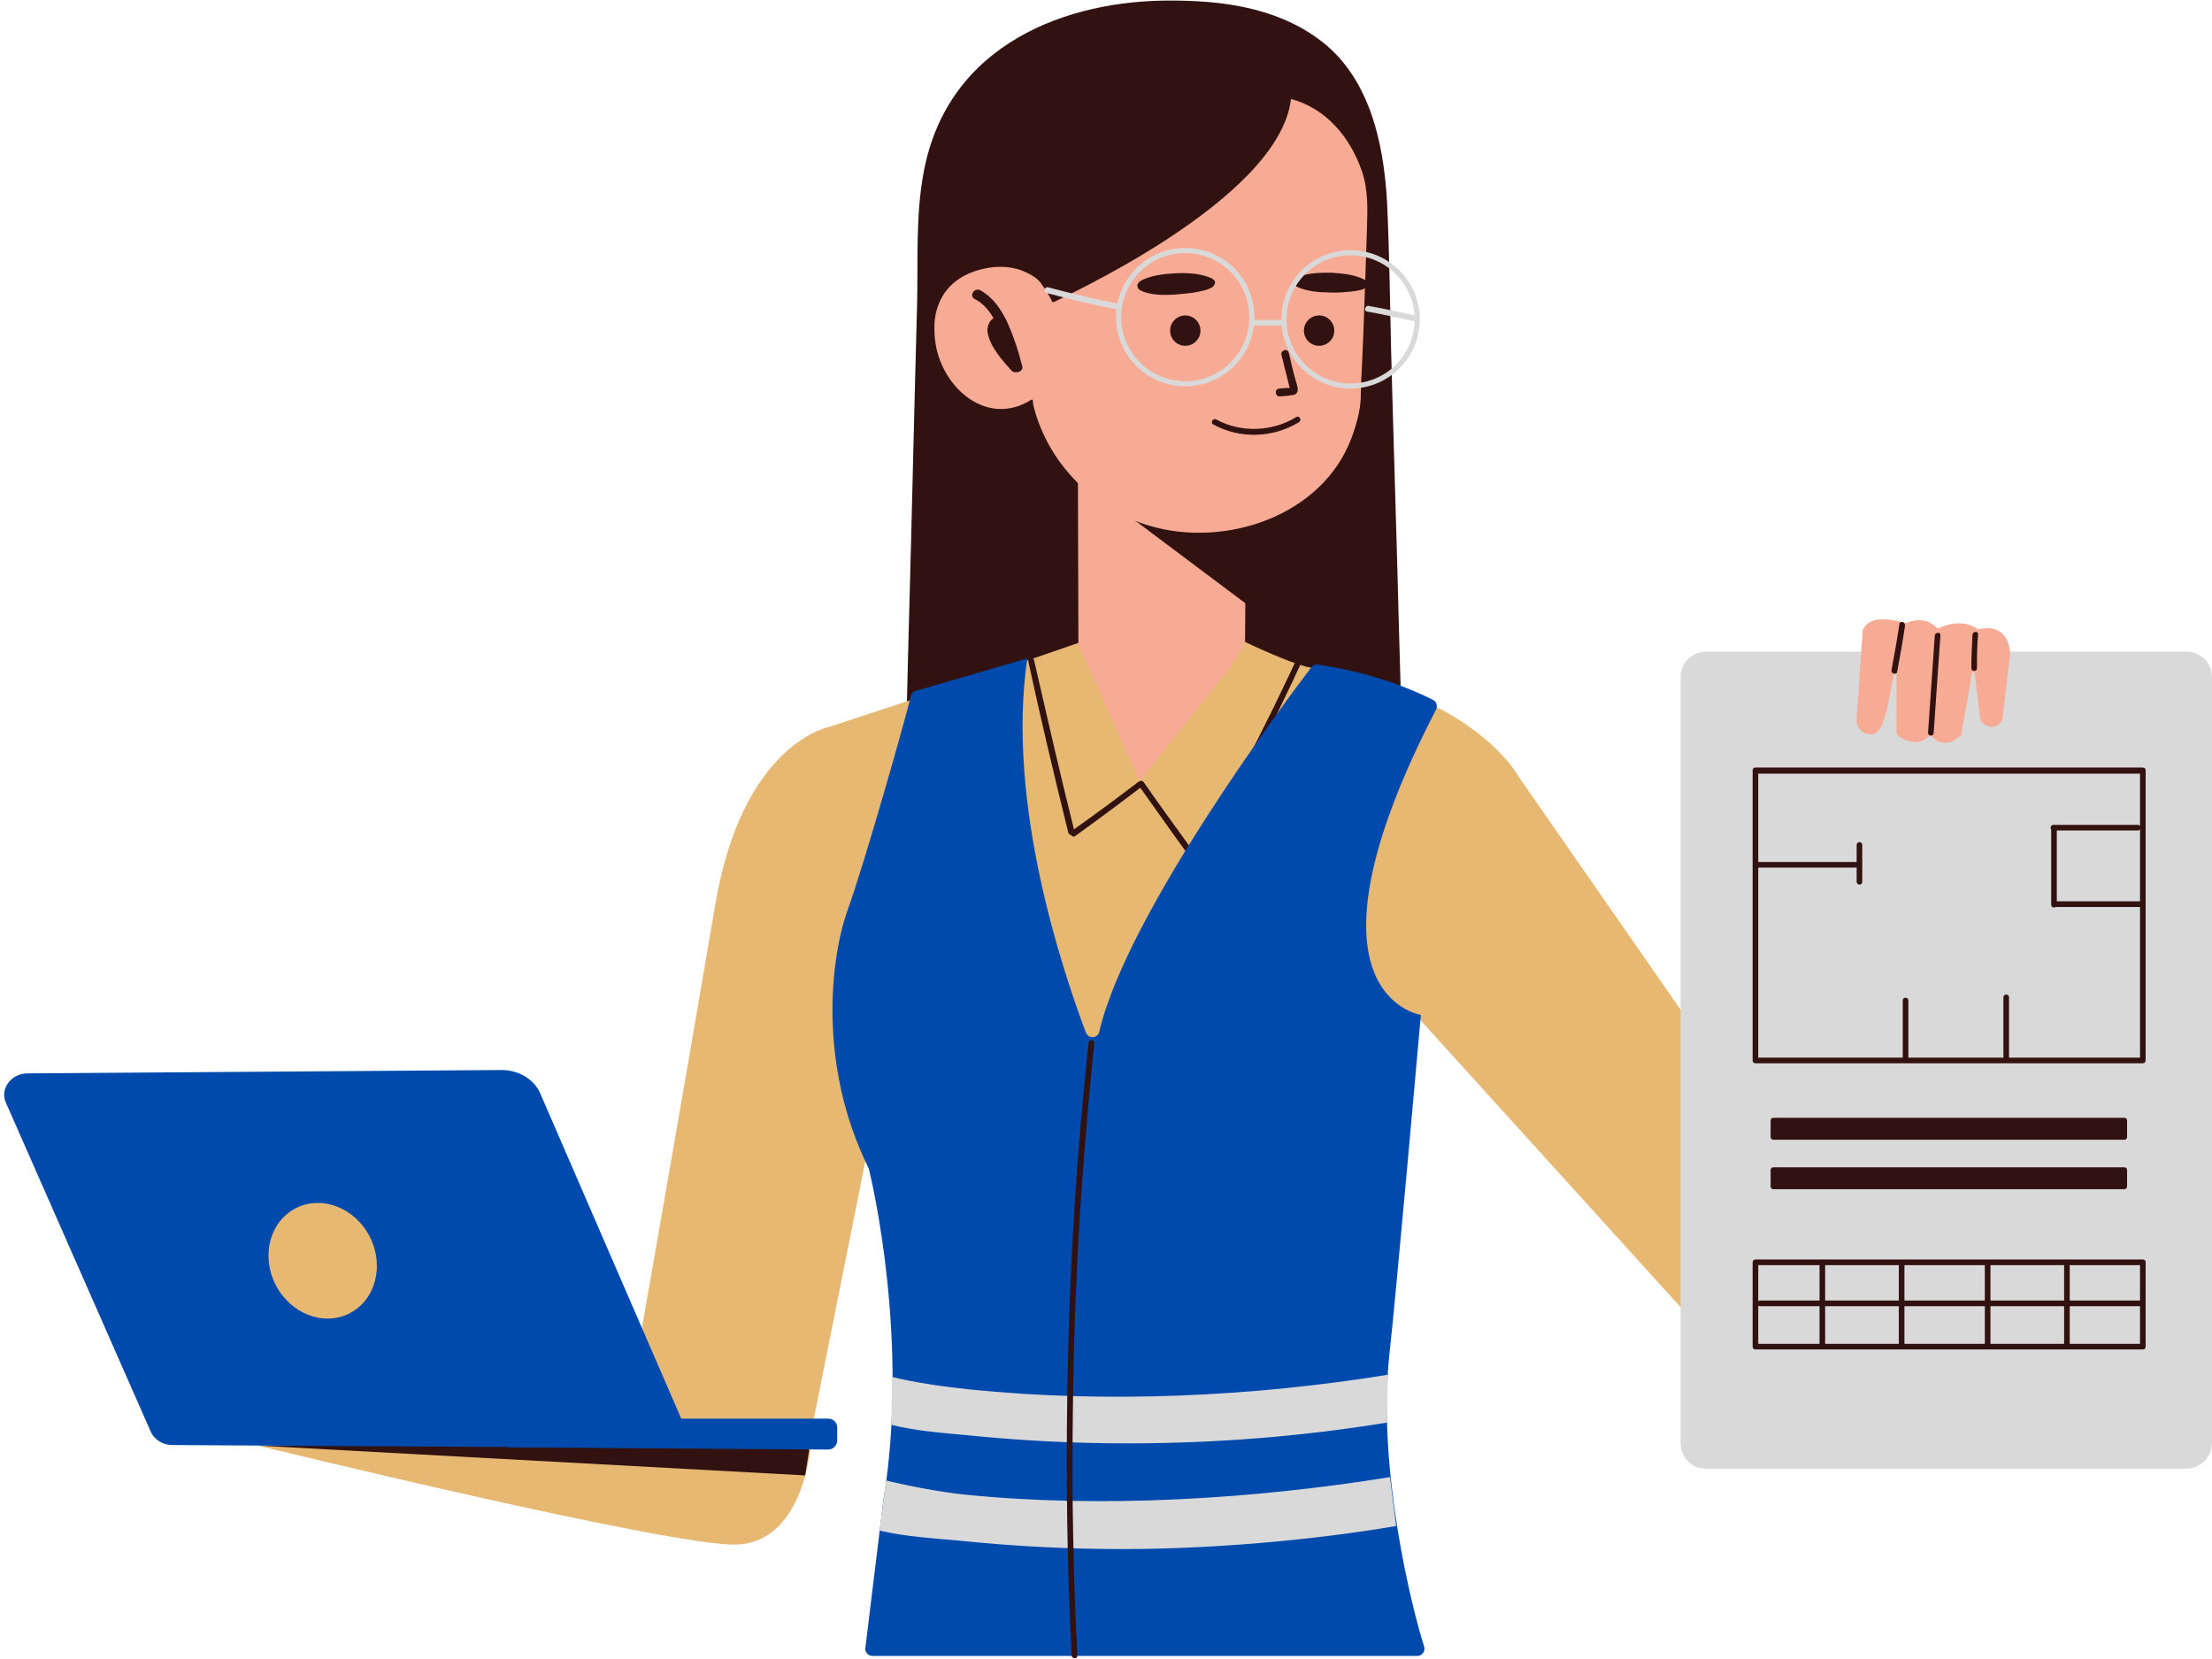 <?xml version="1.0" encoding="UTF-8" standalone="no"?><svg xmlns="http://www.w3.org/2000/svg" xmlns:xlink="http://www.w3.org/1999/xlink" fill="#000000" height="295.1" preserveAspectRatio="xMidYMid meet" version="1" viewBox="-0.7 0.0 393.4 295.1" width="393.4" zoomAndPan="magnify"><g><g><g id="change1_10"><path d="M160.2,140.5c0.3-10.5,0.5-21.1,0.8-31.6c0.5-18.2,0.9-36.4,1.4-54.6c0.2-7.9-0.3-16,1.2-23.8 c4.3-22.8,25.6-30.5,44-30.4c8.9,0,18.4,1.2,26,6.7c9,6.4,11.8,18,12.4,29.4c0.4,8.6,0.5,17.3,0.7,25.9 c0.4,15.3,0.9,30.5,1.3,45.8c0,0.1,0,0.3,0,0.4c0,0,0.6,21,0.6,21S160.2,140.5,160.2,140.5z" fill="#321211"/></g></g><g><g><g><g id="change2_2"><path d="M220.6,90.4c0.4,0.8,0.1,26.6,0.1,26.6l-29.6,0.1L191,81.9L220.6,90.4z" fill="#f8ab94"/></g></g></g></g><g><g><g><g id="change1_12"><path d="M222 108.2L197.2 89.6 221.9 90.6z" fill="#321211"/></g></g></g></g><g><g><g><g id="change2_4"><path d="M228.9,17.6c6.3,1.7,10.5,6.8,12.6,12.8c1.2,3.5,1,6.9,0.9,10.6c-0.1,3-0.2,6-0.3,9 c-0.2,5.9-0.4,11.7-0.7,17.6c0,1.1-0.1,2.2-0.1,3.3c-0.1,2.3-0.8,4.7-1.6,6.9c-5.2,14-22.5,19.7-36,15.7 c-9.4-2.8-17.3-10.4-20.2-19.9c-0.2-0.7-0.5-1.5-0.5-2.3c0-0.2-0.2-0.3-0.3-0.2c-7.8,4.9-15.7-2-17-9.9c-0.4-2.6-0.3-5,0.5-7 c1.1-2.9,3.4-5.1,7.2-6.2c2.5-0.7,5.2-0.8,7.6,0.1c1.2,0.5,2.5,1.1,3.3,2.1c1,1.3,1.9,2.9,2.1,3.4c0,0.1,0.1,0.1,0.2,0.1h0.2 C186.4,53.7,226.8,35.9,228.9,17.6" fill="#f8ab94"/></g></g></g></g><g><g><g><g id="change1_6"><circle cx="210.1" cy="58.8" fill="#321211" r="2.7"/></g></g></g></g><g><g><g><g id="change1_23"><circle cx="233.9" cy="58.8" fill="#321211" r="2.7"/></g></g></g></g><g><g><g><g id="change1_20"><path d="M226.9,69.1c0.4,0,0.8-0.1,1.2-0.1c0.1,0,0.4,0,0.6,0c0-0.1-0.1-0.2-0.1-0.3c-0.1-0.3-0.1-0.5-0.2-0.8 c-0.1-0.5-0.3-1.1-0.4-1.6c-0.3-1.1-0.5-2.1-0.8-3.2c-0.2-0.8,1.1-1.2,1.3-0.4c0.4,1.7,0.8,3.5,1.3,5.2 c0.2,0.7,0.7,1.9-0.3,2.3c-0.4,0.1-0.8,0.1-1.3,0.2l-1.3,0.1c-0.4,0-0.7-0.3-0.7-0.7C226.2,69.3,226.5,69.1,226.9,69.1z" fill="#321211"/></g></g></g></g><g><g><g><g id="change1_21"><path d="M242.1,49.8C242.1,49.8,242.1,49.9,242.1,49.8c0.3,0.2,0.5,0.4,0.5,0.7c0,0.3-0.2,0.6-0.4,0.7 c-0.8,0.5-2.2,0.6-3.1,0.7c-1.2,0.1-2.4,0.2-3.6,0.1c-1.7,0-3.5-0.2-5.1-0.8c-0.2-0.1-0.5-0.2-0.7-0.4 c-0.5-0.5-0.3-1.1,0.3-1.4c1.6-0.9,4.2-0.9,6-0.9C237.8,48.6,240.3,48.8,242.1,49.8z" fill="#321211"/></g></g></g></g><g><g><g><g id="change1_7"><path d="M214.8,49.5C214.8,49.5,214.9,49.5,214.8,49.5c0.3,0.2,0.6,0.4,0.6,0.7c0,0.3-0.2,0.6-0.4,0.8 c-0.8,0.6-2.2,0.8-3.2,1c-1.2,0.2-2.5,0.3-3.7,0.4c-1.8,0.1-3.7,0.1-5.4-0.5c-0.3-0.1-0.5-0.2-0.8-0.4 c-0.5-0.5-0.4-1.1,0.2-1.5c1.6-1,4.3-1.3,6.2-1.4C210.3,48.5,212.9,48.6,214.8,49.5z" fill="#321211"/></g></g></g></g><g><g><g><g id="change1_18"><path d="M173.6,51.6c2.2,1.2,3.6,3.2,4.7,5.4c1.2,2.6,2.1,5.3,2.8,8.1c0.2,0.7-0.4,1.1-1,1.1c0,0-0.1,0-0.1,0 l-0.2,0c0,0,0,0,0,0c-0.2,0-0.4-0.1-0.6-0.3c-1.3-1.4-2.6-2.9-3.5-4.6c-0.4-0.8-0.8-1.8-0.8-2.7c0.1-0.8,0.4-1.6,1.1-2 c-0.8-1.4-1.8-2.6-3.3-3.4C171.6,52.7,172.5,51.1,173.6,51.6z" fill="#321211"/></g></g></g></g><g><g id="change3_1"><path d="M191.2,114.3c0,0,10.6,19.8,14.7,23.5l14.7-23.7c0,0,9.3,4.5,12.3,4.7l-6.6,75h-48.6l-1-74.5L191.2,114.3 z" fill="#e7b872"/></g></g><g><g id="change3_3"><path d="M232.8,118.9c28.7,4.5,36.5,19.1,36.5,19.1l30.3,43.6l0.6,53.1l-48.4-53.4l-74.2,12.7l-23.3,7l-10.4,52 l-33.5-0.6l2.1-10.7c0,0,9.1-51.8,14-80.8s20.5-31.7,20.5-31.7l29.5-9.7" fill="#e7b872"/></g></g><g><g id="change2_3"><path d="M191 114.4L202 138.9 217.6 119.3 220.8 114.3z" fill="#f8ab94"/></g></g><g><g id="change1_2"><path d="M229.8,74.2c-4.3,2.6-9.8,2.8-14.2,0.4c-0.6-0.3-1.1,0.6-0.5,0.9c4.7,2.6,10.6,2.4,15.2-0.4 C230.9,74.7,230.4,73.8,229.8,74.2z" fill="#321211"/></g></g><g><g id="change4_4"><path d="M210.1,68.7c-6.8,0-12.3-5.5-12.3-12.3s5.5-12.3,12.3-12.3s12.3,5.5,12.3,12.3S216.9,68.7,210.1,68.7z M210.1,45c-6.3,0-11.4,5.1-11.4,11.4s5.1,11.4,11.4,11.4s11.4-5.1,11.4-11.4S216.3,45,210.1,45z" fill="#d9d9d9"/></g></g><g><g id="change4_6"><path d="M239.5,69.1c-6.8,0-12.3-5.5-12.3-12.3s5.5-12.3,12.3-12.3c6.8,0,12.3,5.5,12.3,12.3 S246.3,69.1,239.5,69.1z M239.5,45.4c-6.3,0-11.4,5.1-11.4,11.4s5.1,11.4,11.4,11.4s11.4-5.1,11.4-11.4S245.7,45.4,239.5,45.4z" fill="#d9d9d9"/></g></g><g><g id="change4_7"><path d="M227.4,56.9h-5c-0.7,0-0.7,1,0,1h5C228.1,57.9,228.1,56.9,227.4,56.9z" fill="#d9d9d9"/></g></g><g><g id="change4_5"><path d="M198.2,54c-4.2-0.8-8.3-1.8-12.5-2.9c-0.6-0.2-0.9,0.8-0.3,1c4.1,1.1,8.3,2.1,12.5,2.9 C198.5,55.1,198.8,54.1,198.2,54z" fill="#d9d9d9"/></g></g><g><g id="change4_2"><path d="M251,56.1c-2.8-0.6-5.5-1.2-8.3-1.7c-0.6-0.1-0.9,0.9-0.3,1c2.8,0.5,5.5,1.1,8.3,1.7 C251.4,57.2,251.6,56.2,251,56.1z" fill="#d9d9d9"/></g></g><g><g id="change4_8"><path d="M388.2,261.2h-85.5c-2.5,0-4.5-2-4.5-4.5V120.4c0-2.5,2-4.5,4.5-4.5h85.5c2.5,0,4.5,2,4.5,4.5v136.3 C392.6,259.2,390.6,261.2,388.2,261.2z" fill="#d9d9d9"/></g></g><g><g id="change3_4"><path d="M143.4,257.8c0,0-1.4,16.6-13.2,16.9c-11.9,0.3-85-17.6-85-17.6L143.4,257.8z" fill="#e7b872"/></g></g><g><g id="change2_1"><path d="M330.6,111.9c-0.1,0.8-0.8,11.9-1.1,16c-0.1,1.4,0.9,2.6,2.3,2.7c0.7,0,1.3-0.2,1.9-1.1 c1-1.6,1.8-6.2,2.4-9.6c0.1-0.3,0.5-0.3,0.5,0v10.6c0,0.1,0,0.2,0.1,0.2c0.6,0.5,3.5,2.5,5.7,0.2c0.1-0.1,0.3-0.1,0.4,0 c0.6,0.7,2.6,2.4,5.2-0.1c0,0,0.1-0.1,0.1-0.1c0.1-0.8,1.4-7.6,1.9-10.9c0.1-0.3,0.5-0.3,0.5,0l1,8.3c0,0.1,0,0.1,0.1,0.1 c0.3,0.4,2.2,2.3,3.8-0.1l1.4-11.8c0,0,0,0,0,0c0-0.3-0.1-5.6-5.5-4.4c-0.1,0-0.1,0-0.2,0c-0.5-0.4-3.2-2-6.9-0.2 c-0.1,0-0.2,0.1-0.3,0c-0.7-0.4-2.1-2.3-5.6-0.9c-0.1,0-0.2,0-0.3,0c-1.2-0.4-6.1-1.7-7.3,1.1 C330.6,111.8,330.6,111.9,330.6,111.9z" fill="#f8ab94"/></g></g><g><g id="change1_11"><path d="M45.1 257.1L142.5 262.4 143.4 256.6z" fill="#321211"/></g></g><g id="change1_8"><path d="M343.4,113c-0.4,5.8-0.8,11.6-1.2,17.3c0,0.7,1,0.7,1,0c0.4-5.8,0.8-11.6,1.2-17.3 C344.5,112.4,343.5,112.4,343.4,113z" fill="#321211"/></g><g id="change1_14"><path d="M337.1,111c-0.4,2.7-0.9,5.5-1.4,8.2c-0.1,0.6,0.9,0.9,1,0.3c0.5-2.7,1-5.4,1.4-8.2 C338.2,110.6,337.2,110.3,337.1,111z" fill="#321211"/></g><g id="change1_24"><path d="M350.1,112.9c-0.1,2-0.2,3.9-0.2,5.9c0,0.7,1,0.7,1,0c0-2,0-3.9,0.2-5.9 C351.2,112.2,350.2,112.2,350.1,112.9z" fill="#321211"/></g><g id="change1_9"><path d="M380.4,189.1h-68.9c-0.3,0-0.5-0.2-0.5-0.5V137c0-0.3,0.2-0.5,0.5-0.5h68.9c0.3,0,0.5,0.2,0.5,0.5v51.5 C380.9,188.9,380.7,189.1,380.4,189.1z M312,188.1h67.9v-50.5H312V188.1z" fill="#321211"/></g><g fill="#321211" id="change1_16"><path d="M314.7 199.3H377.1V202.2H314.7z" fill="inherit"/><path d="M377.1,202.7h-62.4c-0.3,0-0.5-0.2-0.5-0.5v-2.9c0-0.3,0.2-0.5,0.5-0.5h62.4c0.3,0,0.5,0.2,0.5,0.5v2.9 C377.6,202.5,377.4,202.7,377.1,202.7z M315.2,201.7h61.4v-1.8h-61.4V201.7z" fill="inherit"/></g><g fill="#321211" id="change1_22"><path d="M314.7 208.1H377.1V211H314.7z" fill="inherit"/><path d="M377.1,211.5h-62.4c-0.3,0-0.5-0.2-0.5-0.5v-2.9c0-0.3,0.2-0.5,0.5-0.5h62.4c0.3,0,0.5,0.2,0.5,0.5v2.9 C377.6,211.2,377.4,211.5,377.1,211.5z M315.2,210.4h61.4v-1.8h-61.4V210.4z" fill="inherit"/></g><g id="change1_1"><path d="M337.7,177.9v10.3c0,0.7,1,0.7,1,0v-10.3C338.7,177.3,337.7,177.3,337.7,177.9z" fill="#321211"/></g><g id="change1_17"><path d="M355.6,177.4V188c0,0.7,1,0.7,1,0v-10.6C356.6,176.7,355.6,176.7,355.6,177.4z" fill="#321211"/></g><g id="change1_25"><path d="M329.5,150.3v3c0,0,0,0,0,0H312c-0.7,0-0.7,1,0,1h17.5c0,0,0,0,0,0v2.5c0,0.7,1,0.7,1,0v-6.5 C330.5,149.6,329.5,149.6,329.5,150.3z" fill="#321211"/></g><g id="change1_3"><path d="M380.1,160.3h-15v-12.6h14.4c0.7,0,0.7-1,0-1h-15c-0.5,0-0.6,0.6-0.4,0.8v13.4c0,0.5,0.6,0.6,0.8,0.4h15.2 C380.8,161.3,380.8,160.3,380.1,160.3z" fill="#321211"/></g><g id="change1_19"><path d="M380.4,240h-68.9c-0.3,0-0.5-0.2-0.5-0.5v-15c0-0.3,0.2-0.5,0.5-0.5h68.9c0.3,0,0.5,0.2,0.5,0.5v15 C380.9,239.8,380.7,240,380.4,240z M312,239h67.9V225H312V239z" fill="#321211"/></g><g id="change1_4"><path d="M380.3,231.3h-12.9v-6.1c0-0.7-1-0.7-1,0v6.1h-13.1V225c0-0.7-1-0.7-1,0v6.3H338V225c0-0.7-1-0.7-1,0v6.3 h-13.1v-6.8c0-0.6-1-0.6-1,0v6.8h-10.6c-0.7,0-0.7,1,0,1h10.6v7c0,0.6,1,0.6,1,0v-7H337v7.1c0,0.7,1,0.7,1,0v-7.1h14.3v7 c0,0.7,1,0.7,1,0v-7h13.1v6.5c0,0.7,1,0.7,1,0v-6.5h12.9C381,232.3,381,231.3,380.3,231.3z" fill="#321211"/></g><g id="change1_15"><path d="M211,150.7c-2.8-3.9-5.6-7.7-8.3-11.6c-0.2-0.3-0.6-0.3-0.8-0.1c-0.1,0-0.2,0-0.2,0.1 c-3.8,2.9-7.6,5.7-11.4,8.4c-2.5-10-4.8-20.1-7.1-30.1c-0.1-0.6-1.1-0.4-1,0.3c2.2,10.2,4.6,20.3,7.1,30.4 c0.1,0.3,0.3,0.4,0.5,0.4c0.1,0.2,0.4,0.4,0.7,0.2c3.9-2.8,7.8-5.7,11.6-8.6c2.7,3.8,5.3,7.5,8,11.2 C210.5,151.7,211.4,151.2,211,150.7z" fill="#321211"/></g><g id="change1_5"><path d="M231.1,114.6c-3.4,7.5-7,14.8-10.8,22.1c-0.3,0.6,0.6,1.1,0.9,0.5c3.8-7.2,7.4-14.6,10.8-22.1 C232.2,114.5,231.3,114,231.1,114.6z" fill="#321211"/></g><g><g id="change5_1"><path d="M146.6,257.8l-56.3-0.4c-0.9,0-1.6-0.7-1.6-1.6v-1.9c0-0.9,0.7-1.6,1.6-1.6h56.3c0.9,0,1.6,0.7,1.6,1.6 v2.3C148.2,257,147.5,257.8,146.6,257.8z" fill="#004aad"/></g></g><g><g id="change5_3"><path d="M120.5,252.4l-25.1-57.9c-1.1-2.6-3.9-4.2-6.9-4.2l-84.3,0.6c-2.9,0-4.9,2.7-3.9,5.1l25.8,58.6 c0.6,1.4,2.1,2.4,3.9,2.4l86.6,0.5C119.5,257.5,121.6,254.9,120.5,252.4z" fill="#004aad"/></g></g><g><g id="change3_2"><ellipse cx="56.7" cy="224.2" fill="#e7b872" rx="9.4" ry="10.5" transform="rotate(-27.114 56.744 224.235)"/></g></g></g><g><g><g id="change5_2"><path d="M162.1,122.9c-0.4,0.1-0.7,0.5-0.8,0.9c-1.1,4.5-8.2,29.6-11.2,37.9c-3,8.3-5.5,27.3,3.6,45.9 c0,0.1,0.1,0.1,0.1,0.2c0.5,1.9,7.3,30.6,2.6,59.1l-3.2,26.2c-0.1,0.7,0.5,1.4,1.2,1.4h97c0.8,0,1.4-0.8,1.2-1.6 c-2.1-6.5-8.4-31.5-6.2-52c1.2-10.7,5.6-60.4,5.6-60.4s-23.6-3.5,2.7-54.3c0.3-0.6,0.1-1.4-0.5-1.7c-2.7-1.4-10.2-4.8-20.5-6.3 c-0.4-0.1-0.9,0.1-1.2,0.5c-3.9,5.1-32.8,43.7-37.7,64.8c-0.3,1.2-1.9,1.3-2.4,0.1c-4.1-11-14.2-40.7-10.4-66.5c0-0.1,0.1,0,0,0 L162.1,122.9z" fill="#004aad"/></g></g><g><g id="change4_3"><path d="M199.8,256.7c-9.7,0-19.3-0.5-29-1.5c-4.3-0.4-8.5-0.7-13-1.8l0.2-8.5c4,1,9.7,1.8,13.7,2.2 c24.3,2.5,50.3,1.3,74.4-2.6L246,253C230.7,255.5,215.3,256.7,199.8,256.7z" fill="#d9d9d9"/></g></g><g><g id="change4_1"><path d="M198.9,275.5c-9.7,0-19.3-0.5-29-1.5c-4.3-0.4-9.7-0.7-14.2-1.8l1.2-8.9c4,1,9.9,2.1,13.9,2.5 c24.3,2.5,51.6,0.8,75.7-3.1l1.1,8.7C232.3,274,214.4,275.5,198.9,275.5z" fill="#d9d9d9"/></g></g><g><g id="change1_13"><path d="M191.8,209.5c0.6-8,1.3-16,2.1-24c0.1-0.7-1-0.6-1,0c-1.5,14.1-2.6,28.2-3.2,42.4 c-0.6,14.2-0.8,28.3-0.6,42.5c0.1,8,0.4,16,0.8,24c0,0.7,1.1,0.7,1,0c-0.7-14.2-1-28.3-0.8-42.5 C190.2,237.8,190.8,223.6,191.8,209.5z" fill="#321211"/></g></g></g></svg>